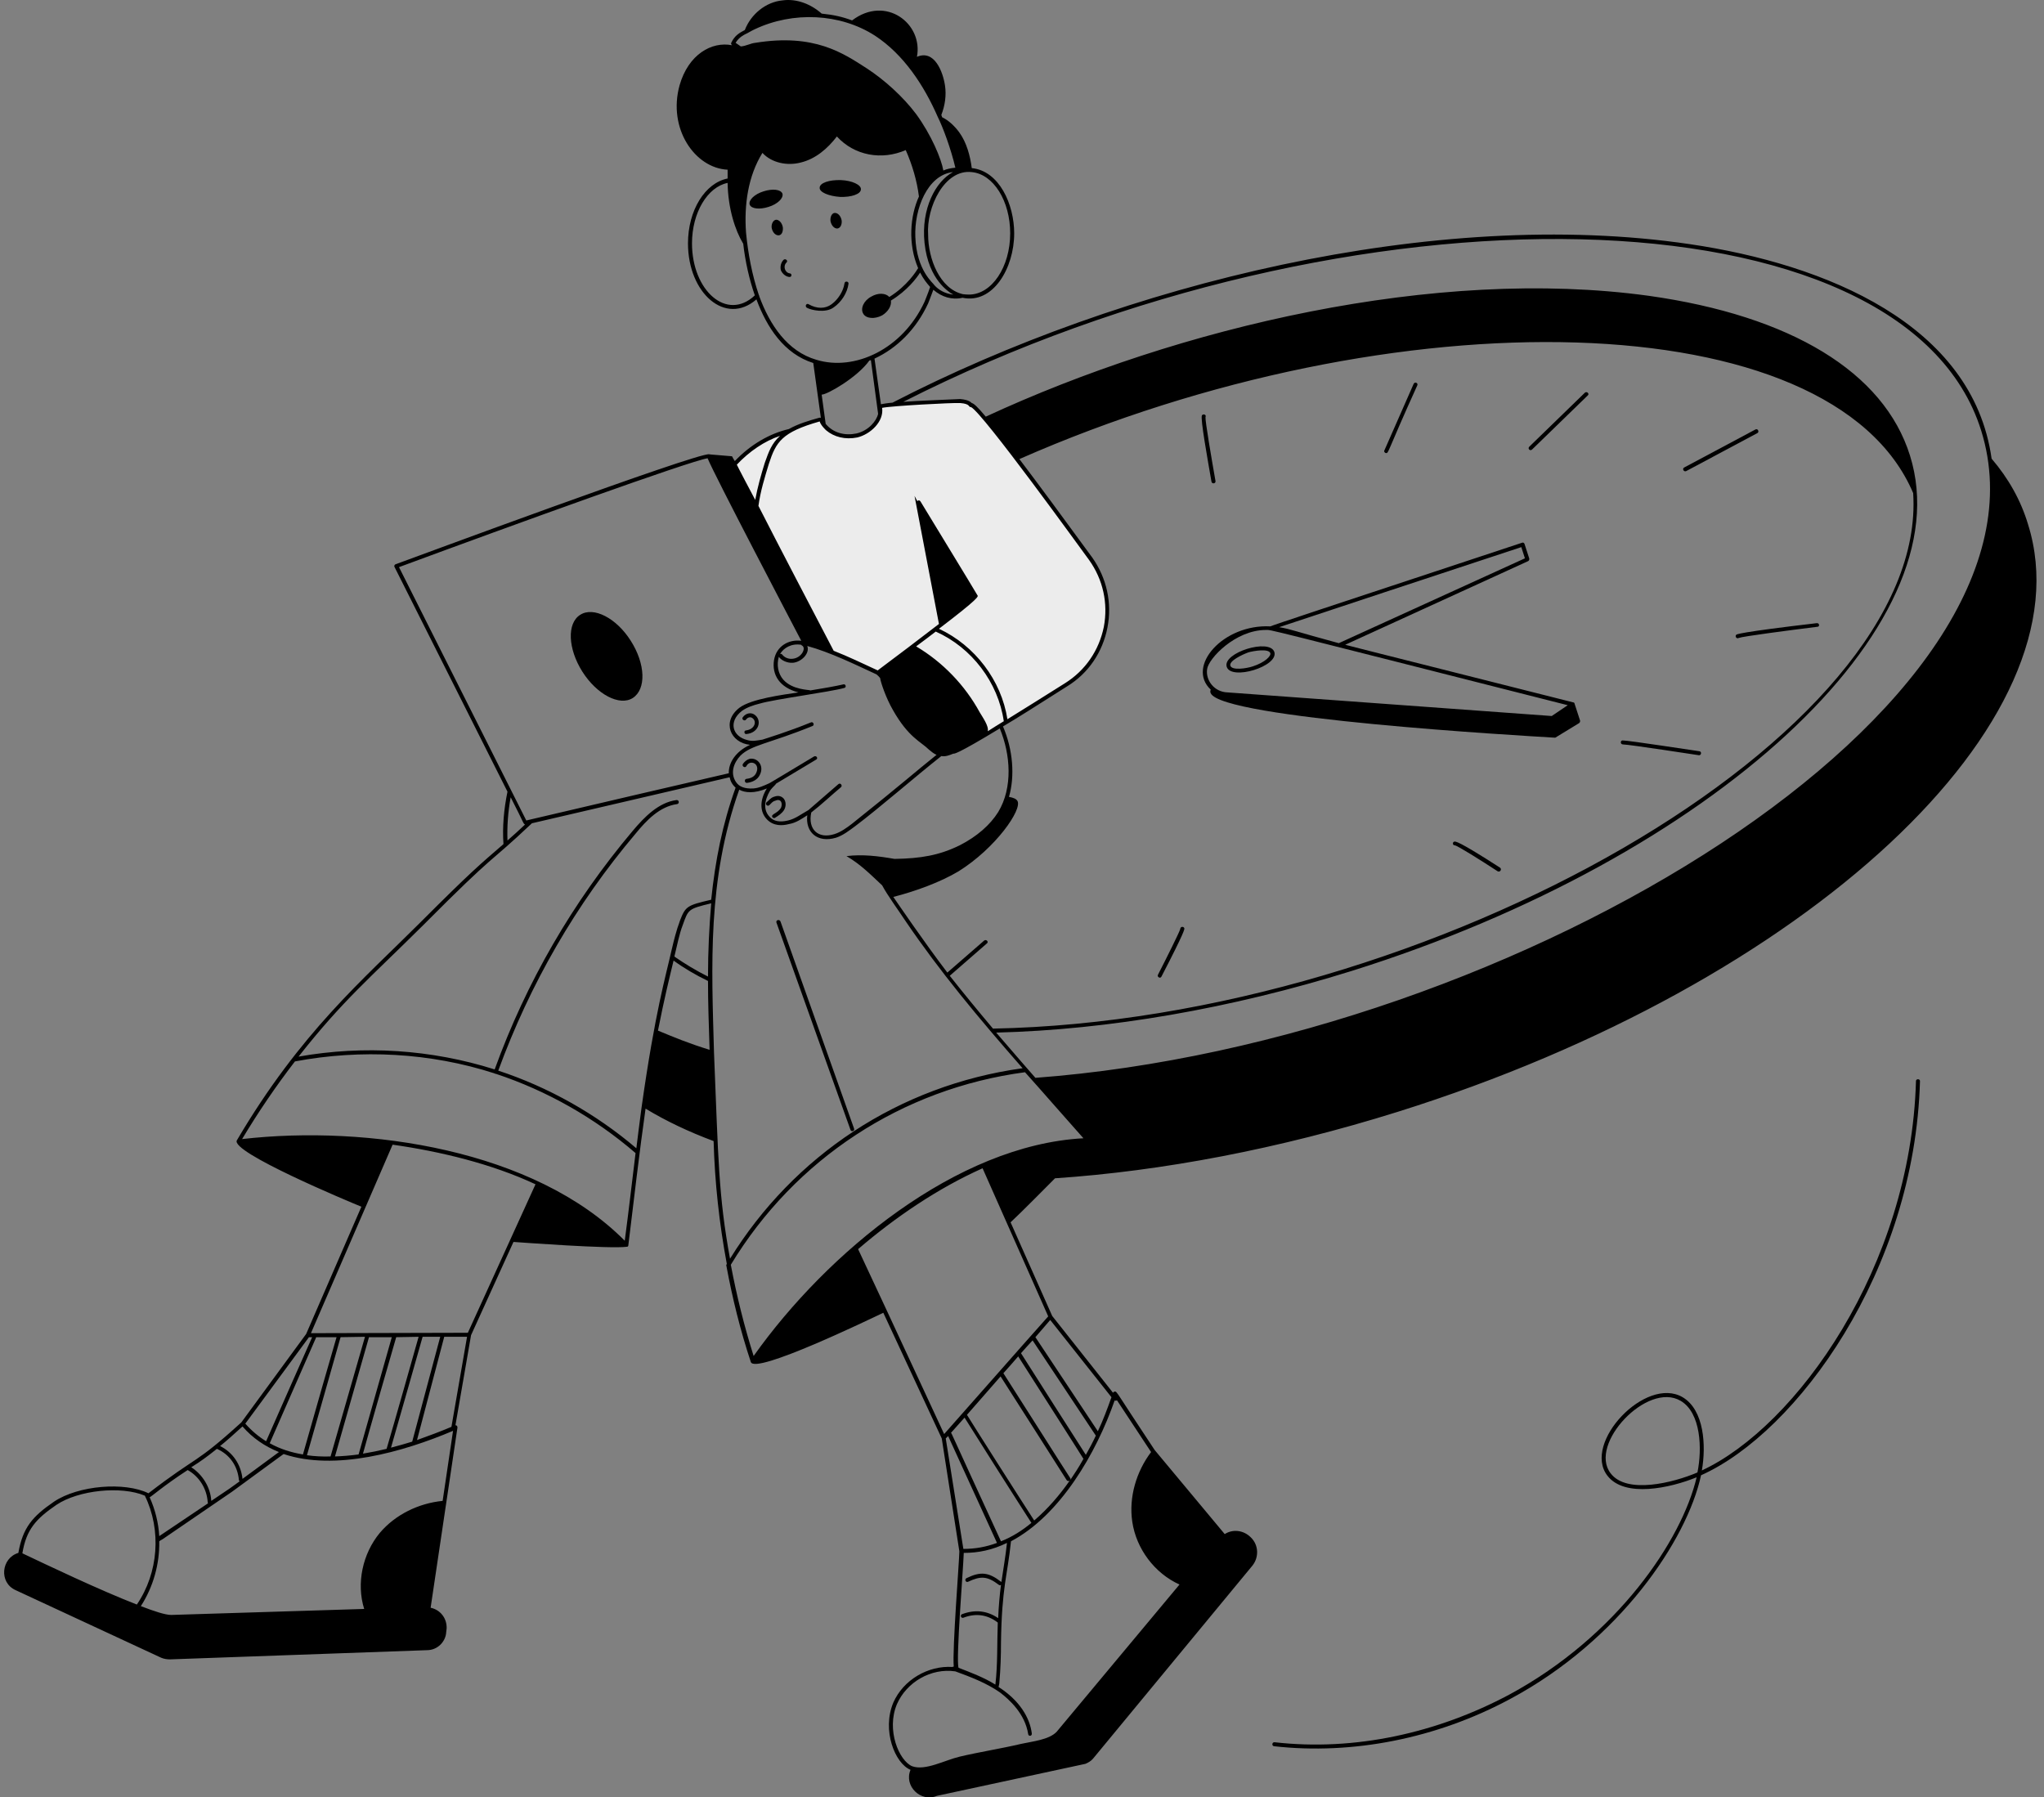 <svg xmlns="http://www.w3.org/2000/svg" width="199" height="175" viewBox="0 0 199 175" fill="none"><rect x="0" y="0" width="199" height="175" fill="#808080" stroke="none"/><path d="M76.878 41.969C74.696 42.436 72.241 43.878 70.176 46.84C71.851 50.191 74.618 55.49 75.826 57.79" fill="#ECECEC"></path><path d="M94.997 58.023C94.997 58.023 94.997 58.036 94.997 58.062C95.412 62.089 95.958 66.116 96.633 70.142C96.516 69.324 92.97 68.428 92.269 68.272C91.139 67.999 89.97 67.882 88.84 67.882C87.515 66.362 86.658 66.09 85.45 65.505C83.54 64.609 80.501 63.128 78.397 62.621C78.371 62.621 78.358 62.621 78.358 62.621C76.877 59.816 76.643 59.348 73.642 53.62C73.136 50.736 73.759 47.97 74.656 45.125C75.396 42.943 76.019 41.891 79.799 40.839C79.877 40.839 79.994 40.877 79.994 40.994C80.072 41.267 80.423 41.618 80.579 41.735C81.319 42.436 82.449 42.592 83.423 42.397C84.67 42.124 85.917 40.877 85.683 39.63C85.644 39.358 92.853 39.046 93.477 39.046C93.867 39.085 94.295 39.124 94.529 39.436L94.997 58.023Z" fill="#ECECEC"></path><path d="M94.533 39.436C95.156 39.124 105.483 53.464 106.184 54.4C109.068 58.413 107.976 64.025 103.807 66.674C98.702 69.909 92.896 73.494 92.818 73.182C92.662 72.675 85.453 65.505 85.453 65.505C85.453 65.505 95.156 58.257 95 58.024C94.844 57.79 89.467 48.905 89.467 48.905" fill="#ECECEC"></path><path fill-rule="evenodd" clip-rule="evenodd" d="M123.679 60.985C124.264 60.751 128.161 59.465 148.19 52.84C148.268 52.801 148.385 52.84 148.424 52.957L148.891 54.399C148.891 54.516 148.852 54.594 148.775 54.633L130.966 62.777C133.07 63.323 128.2 62.076 153.178 68.388C153.217 68.388 153.295 68.427 153.295 68.505L153.84 70.181C153.84 70.259 153.801 70.376 153.723 70.415L151.424 71.818C151.346 71.818 151.346 71.818 151.307 71.818C147.995 71.623 118.925 69.947 117.873 67.492C117.821 67.388 117.821 67.272 117.873 67.142C115.457 64.882 119.081 60.751 123.679 60.985ZM124.537 61.063C125.706 61.257 126.017 61.452 130.343 62.621L148.463 54.36L148.112 53.269C140.747 55.685 127.849 59.971 124.537 61.063ZM117.522 65.154C117.366 66.245 118.224 67.375 119.51 67.414L151.074 69.713C151.307 69.558 152.165 68.973 152.632 68.661C122.199 60.946 123.835 61.335 123.251 61.335C120.25 61.335 117.639 64.141 117.522 65.154Z" fill="black"></path><path d="M158.011 72.48C158.595 72.48 165.375 73.532 165.414 73.532C165.648 73.532 165.687 73.182 165.453 73.143C164.83 73.065 158.595 72.091 157.972 72.091C157.738 72.091 157.738 72.48 158.011 72.48Z" fill="black"></path><path d="M149.164 43.761L154.581 38.501C154.775 38.345 154.503 38.072 154.308 38.228L148.891 43.489C148.696 43.683 148.969 43.956 149.164 43.761Z" fill="black"></path><path d="M113.078 95.081C115.377 90.639 115.338 90.444 115.299 90.366C115.221 90.171 114.909 90.21 114.909 90.444C114.831 90.756 113.546 93.328 112.727 94.925C112.649 95.12 112.961 95.315 113.078 95.081Z" fill="black"></path><path d="M146.047 84.482C141.878 81.793 141.683 81.91 141.566 81.949C141.371 82.027 141.449 82.339 141.644 82.3C141.956 82.378 144.021 83.664 145.813 84.833C146.047 84.95 146.242 84.638 146.047 84.482Z" fill="black"></path><path d="M169.037 61.803C168.881 61.959 169.076 62.232 169.271 62.115C169.661 61.959 174.142 61.374 176.948 61.024C177.181 61.024 177.142 60.634 176.87 60.673C169.232 61.569 169.076 61.764 169.037 61.803Z" fill="black"></path><path d="M164.168 45.865L171.104 42.163C171.299 42.046 171.143 41.696 170.909 41.813L163.973 45.515C163.739 45.632 163.934 45.982 164.168 45.865Z" fill="black"></path><path fill-rule="evenodd" clip-rule="evenodd" d="M119.431 64.921C119.002 63.557 123.6 62.115 124.068 63.479C124.496 64.882 119.859 66.285 119.431 64.921ZM119.781 64.804C119.937 65.311 121.379 65.077 121.963 64.882C123.171 64.492 123.756 63.869 123.678 63.596C123.522 63.128 122.08 63.362 121.535 63.518C120.911 63.752 119.664 64.336 119.781 64.804Z" fill="black"></path><path d="M118.339 46.84C117.95 44.618 117.326 40.994 117.365 40.605C117.482 40.371 117.131 40.254 117.014 40.449C116.859 40.8 117.56 44.657 117.95 46.918C118.028 47.151 118.378 47.073 118.339 46.84Z" fill="black"></path><path d="M134.943 44.112C135.216 44.112 134.982 44.151 137.982 37.526C138.099 37.292 137.749 37.137 137.632 37.37L134.787 43.839C134.709 43.956 134.826 44.112 134.943 44.112Z" fill="black"></path><path d="M81.789 19.172C82.88 19.211 83.816 18.899 83.816 18.432C83.855 18.003 82.958 17.575 81.867 17.535C80.737 17.497 79.802 17.808 79.802 18.276C79.763 18.705 80.659 19.094 81.789 19.172Z" fill="black"></path><path d="M76.179 18.861C76.023 18.432 75.205 18.354 74.347 18.627C73.451 18.9 72.867 19.484 72.984 19.913C73.139 20.341 73.958 20.419 74.815 20.147C75.711 19.874 76.296 19.289 76.179 18.861Z" fill="black"></path><path d="M76.878 26.615C76.41 26.537 76.216 25.914 76.566 25.563C76.761 25.407 76.489 25.134 76.294 25.29C76.021 25.563 75.943 25.953 76.021 26.303C76.177 26.693 76.566 26.966 76.878 26.966C77.112 26.966 77.112 26.615 76.878 26.615Z" fill="black"></path><path fill-rule="evenodd" clip-rule="evenodd" d="M119.237 149.364L112.418 141.181C108.56 135.375 108.755 135.452 108.521 135.491C108.443 135.491 108.404 135.53 108.365 135.608L102.442 128.127L98.389 119.008C99.519 117.956 101.74 115.696 102.715 114.722C113.119 114.02 124.498 111.877 136.071 108.253C175.974 95.744 203.446 70.142 197.445 51.048C196.744 48.71 195.536 46.567 193.899 44.657C192.068 31.564 177.728 25.719 164.518 23.771C139.734 20.108 109.3 27.629 86.894 39.202C86.387 39.241 85.997 39.319 85.764 39.358L85.14 34.916C87.322 33.902 89.193 32.071 90.362 29.538C90.401 29.421 90.635 28.876 90.868 28.213C91.687 28.915 92.661 29.226 93.713 28.992C96.675 29.616 98.74 26.109 98.74 22.719C98.74 19.913 97.298 16.64 94.609 16.367C94.454 15.159 94.103 13.873 93.401 12.899C92.973 12.314 92.388 11.73 91.726 11.418C91.648 11.223 91.648 11.184 91.648 11.184C91.999 10.288 92.154 9.275 91.999 8.301C91.804 7.015 90.985 4.793 89.271 5.534C89.894 2.3 86.231 -0.506 82.958 1.988C82.023 1.637 81.165 1.442 79.996 1.325C78.944 0.39 77.541 -0.155 76.178 0.039C74.541 0.195 73.099 1.403 72.515 2.923C72.008 3.196 71.54 3.43 71.19 4.17C71.151 4.248 71.19 4.326 71.268 4.404C69.28 4.014 67.02 5.3 66.163 8.301C64.994 12.509 67.644 16.367 70.839 16.523C70.839 16.834 70.839 17.12 70.839 17.38C68.657 17.809 66.981 20.459 66.981 23.693C66.981 28.564 70.644 31.759 73.645 29.148C74.658 31.876 76.334 34.448 79.178 35.344L79.918 40.683C79.867 40.657 79.802 40.657 79.724 40.683C78.749 40.956 77.697 41.267 76.801 41.774C74.931 42.203 73.06 43.294 71.54 44.891C71.436 44.735 71.346 44.58 71.268 44.424C68.774 44.229 69.085 44.229 69.046 44.229C67.916 44.034 39.587 54.555 38.496 54.945C38.418 54.984 38.34 55.101 38.418 55.218L49.407 77.079C49.056 78.793 48.9 80.508 49.017 82.183C46.679 84.21 45.939 84.794 40.951 89.782C35.339 95.394 29.26 100.498 23.064 111.02C22.363 112.15 33.937 116.982 35.184 117.488L29.806 129.88L23.493 138.492C18.856 142.701 19.363 141.609 14.453 145.389C12.153 144.259 7.633 144.61 5.256 146.208C3.152 147.649 2.217 148.74 1.788 151.195C0.112 151.702 -0.121 154.079 1.515 154.819L15.7 161.405C15.972 161.522 16.284 161.561 16.557 161.561L41.574 160.665C42.587 160.665 43.406 159.846 43.445 158.872L43.484 158.56C43.523 157.547 42.86 156.729 41.925 156.534L44.536 138.999C44.536 138.882 44.497 138.765 44.341 138.765L45.861 129.997L49.991 120.918C50.576 120.956 59.421 121.619 61.058 121.385C61.136 121.385 61.175 121.307 61.175 121.229C61.682 117.099 62.266 112.033 62.851 107.941C64.825 109.136 67.033 110.188 69.475 111.098C69.592 115.15 70.021 119.086 70.761 123.061C70.722 123.139 70.683 123.178 70.722 123.256C71.307 126.412 72.086 129.568 73.099 132.608C73.489 133.855 84.595 128.477 85.998 127.815L91.687 140.051L93.401 151.04C93.401 151.858 92.7 160.626 92.856 162.262C92.804 162.262 92.765 162.275 92.739 162.301C90.362 162.145 87.946 163.548 86.972 165.769C85.842 168.458 87.127 171.693 88.647 172.316C87.985 173.875 89.621 175.511 91.219 174.849L105.676 171.731C105.949 171.615 106.222 171.459 106.417 171.225L121.926 152.442C122.588 151.624 122.549 150.416 121.77 149.676C121.068 148.974 120.016 148.857 119.237 149.364ZM106.884 139.349L100.805 130.192C101.273 129.646 101.753 129.088 102.247 128.516L108.209 136.037C107.819 137.128 107.391 138.297 106.884 139.349ZM105.715 141.648C105.442 141.22 99.831 132.452 99.402 131.751C99.766 131.335 100.143 130.919 100.532 130.504L106.689 139.778C106.378 140.44 106.066 141.025 105.715 141.648ZM104.195 144.103C104.234 144.025 104.234 143.947 104.195 143.909C103.923 143.519 98.35 134.712 97.688 133.699C98.181 133.153 98.662 132.608 99.13 132.062C99.597 132.803 105.481 141.999 105.481 142.038C105.014 142.895 104.585 143.519 104.195 144.103ZM100.688 148.039C99.519 146.247 94.609 138.531 94.142 137.752C95.233 136.505 96.324 135.258 97.415 134.011C98.311 135.414 103.806 144.025 103.845 144.103C103.923 144.22 104.079 144.22 104.156 144.142C103.182 145.545 102.013 146.909 100.688 148.039ZM87.322 165.925C88.258 163.782 90.635 162.379 93.012 162.73C94.493 163.275 96.051 163.86 97.376 164.795C98.233 165.458 99.792 166.822 100.104 168.848C100.143 169.082 100.493 169.043 100.455 168.77C100.26 167.25 99.285 165.575 97.22 164.25C97.298 163.899 97.298 163.86 97.298 163.782C97.415 162.496 97.454 161.171 97.454 159.924C97.532 154.508 98.078 153.456 98.428 150.065C103.221 147.532 106.728 141.492 108.521 136.349C108.56 136.388 108.638 136.388 108.716 136.349H108.755L112.067 141.376C110.625 143.285 109.885 145.779 110.235 148.156C110.625 150.806 112.418 153.183 114.834 154.274L102.871 168.614C102.13 169.393 100.493 169.549 99.441 169.783C97.454 170.251 95.428 170.562 93.44 171.03C91.96 171.381 90.089 172.433 88.803 171.965C87.517 171.42 86.27 168.419 87.322 165.925ZM102.52 107.474C103.507 108.591 104.494 109.708 105.481 110.825C93.129 111.487 80.503 121.97 73.372 132.023C72.463 129.14 71.722 126.178 71.151 123.139C77.386 112.851 87.79 105.993 99.792 104.395C100.701 105.408 101.611 106.434 102.52 107.474ZM192.886 41.93C201.186 68.545 147.8 101.434 100.805 104.941C100.532 104.629 98.857 102.72 96.986 100.537C107.897 100.265 119.86 98.199 131.59 94.536C166.778 83.508 191.172 60.985 185.95 44.346C183.417 36.24 174.376 30.746 160.504 28.798C139.773 25.953 114.834 31.837 95.973 40.566C95.155 39.592 94.804 39.28 94.609 39.241C94.337 38.968 93.908 38.89 93.479 38.851C91.804 38.929 89.582 39.007 87.946 39.124C131.356 17.068 185.443 18.043 192.886 41.93ZM95.817 91.575L92.232 94.692C89.972 91.731 87.322 87.834 86.972 87.327C89.115 86.782 91.57 85.885 93.323 84.833C96.947 82.573 99.558 78.793 99.052 77.975C98.935 77.78 98.662 77.663 98.233 77.585C98.818 75.559 98.623 72.987 97.649 70.727C98.974 69.948 100.883 68.74 103.884 66.83C105.988 65.544 107.352 63.479 107.819 61.102C108.287 58.686 107.741 56.27 106.339 54.283C103.377 50.23 101.078 47.112 99.246 44.697C135.72 28.642 178.351 29.382 186.262 48.009C187.781 71.428 139.383 99.329 96.675 100.148C95.194 98.394 93.791 96.68 92.466 95.004L96.09 91.847C96.285 91.692 96.012 91.419 95.817 91.575ZM78.983 79.105C79.996 78.326 80.932 77.429 81.867 76.65C82.062 76.494 81.828 76.183 81.633 76.338C81.36 76.572 78.71 78.871 78.71 78.871C78.009 79.261 77.424 79.728 76.723 79.884C75.905 80.079 75.32 79.962 74.931 79.534C74.034 78.599 74.775 77.312 75.008 76.923C75.203 76.65 75.515 76.416 75.554 76.299L79.451 73.961C79.685 73.844 79.49 73.533 79.256 73.65C76.996 75.013 74.853 76.299 74.892 76.26C74.385 76.494 73.879 76.728 73.333 76.767C72.515 76.806 71.969 76.611 71.657 76.144C71.073 75.286 71.424 74.273 72.086 73.572C73.138 72.519 74.892 72.403 79.1 70.688C79.334 70.61 79.178 70.22 78.944 70.337C76.645 71.272 74.697 71.857 74.229 72.013C73.723 72.091 73.255 72.208 72.748 72.052C71.307 71.701 70.878 70.259 72.242 69.207C72.748 68.856 73.333 68.662 73.956 68.506C75.398 68.077 80.776 67.376 82.179 66.986C82.451 66.947 82.335 66.557 82.101 66.635C81.438 66.791 79.918 67.064 78.905 67.22C78.749 67.142 77.152 67.181 76.255 66.168C75.749 65.583 75.593 64.726 75.827 63.947C76.061 64.297 76.645 64.57 77.191 64.531C78.048 64.453 78.866 63.596 78.594 62.895C80.854 63.518 83.231 64.687 85.335 65.661C85.465 65.765 85.582 65.882 85.686 66.012C85.725 66.363 86.231 67.921 86.933 69.129C88.452 71.818 89.66 72.208 90.44 72.987C90.674 73.182 90.907 73.377 91.18 73.494C89.037 75.208 87.985 76.183 82.958 80.196C82.451 80.586 81.867 81.014 81.243 81.209C79.646 81.716 78.633 80.742 78.983 79.105ZM79.802 41.033C79.918 41.423 80.386 41.852 80.425 41.891C81.204 42.553 82.296 42.826 83.465 42.592C84.751 42.281 86.075 41.033 85.881 39.709C86.816 39.514 92.7 39.202 93.479 39.241C94.531 39.319 94.259 39.67 94.531 39.631C95.7 40.215 105.248 53.464 106.027 54.516C107.391 56.426 107.897 58.725 107.469 61.024C107.001 63.323 105.676 65.272 103.689 66.518C101.351 67.999 99.519 69.129 98.078 70.025C97.493 66.246 94.921 62.855 91.414 61.219C95.35 58.218 95.272 58.062 95.155 57.946C95.038 57.712 89.66 48.905 89.621 48.827C89.543 48.71 89.427 48.671 89.31 48.788L89.037 48.282L91.414 60.751C89.543 62.193 87.283 63.908 85.452 65.272C84.01 64.609 82.568 63.908 81.165 63.362C78.905 59.037 75.905 53.308 73.84 49.256C74.034 47.814 74.463 46.45 74.853 45.164C75.554 43.021 76.1 42.086 79.802 41.033ZM95.389 69.363C93.947 66.713 91.765 64.453 89.193 62.933C89.894 62.414 90.531 61.933 91.102 61.492C94.609 63.05 97.181 66.441 97.727 70.22C97.129 70.584 96.61 70.909 96.168 71.195C96.285 70.688 95.662 69.831 95.389 69.363ZM80.386 41.267L79.996 38.423C80.542 38.423 83.465 36.747 84.634 35.11C84.686 35.084 84.737 35.072 84.789 35.072L85.491 40.293C85.335 40.995 84.556 41.93 83.387 42.203C82.257 42.436 81.126 42.164 80.386 41.267ZM90.985 27.785C90.907 27.59 89.232 26.382 89.115 23.069C88.998 20.381 90.284 17.029 92.778 16.757C91.102 17.653 89.66 20.303 90.011 23.654C90.401 27.356 92.505 28.447 92.544 28.525C92.648 28.577 92.739 28.629 92.817 28.681C92.037 28.603 91.414 28.252 90.985 27.785ZM98.35 22.719C98.35 25.992 96.558 28.681 94.337 28.681C94.155 28.681 93.96 28.668 93.752 28.642C91.492 28.135 90.362 25.174 90.362 22.875C90.167 20.186 91.96 16.445 94.609 16.757C96.714 16.951 98.35 19.562 98.35 22.719ZM72.515 3.352C72.865 3.196 73.138 3.001 73.489 2.845C77.191 1.092 81.789 1.286 85.179 3.469C87.985 5.3 89.972 8.34 91.297 11.379C91.804 12.392 92.583 14.496 93.012 16.328C92.583 16.367 92.193 16.445 91.843 16.601C91.648 15.471 90.674 13.133 89.193 11.106C87.907 9.392 86.075 7.755 84.4 6.664C82.101 5.183 79.295 3.235 73.528 4.17C73.099 4.209 72.632 4.482 72.125 4.521C72.047 4.482 71.813 4.287 71.618 4.17C71.969 3.585 72.476 3.391 72.515 3.352ZM67.371 23.693C67.371 20.692 68.891 18.198 70.839 17.809C70.878 20.303 71.579 22.446 72.359 23.732C72.554 25.446 72.943 27.2 73.489 28.759C70.761 31.331 67.371 28.291 67.371 23.693ZM73.918 28.837C73.918 28.785 73.904 28.746 73.879 28.72C73.216 26.771 72.826 24.667 72.632 22.641C72.437 19.952 72.826 17.146 74.229 14.886C75.125 15.86 76.645 16.172 77.97 15.821C79.412 15.471 80.581 14.457 81.477 13.288C83.192 15.159 85.842 15.627 88.18 14.613C88.803 16.016 89.271 17.575 89.466 19.134C88.608 21.004 88.374 23.732 89.388 26.109C89.193 26.421 88.335 27.823 86.582 28.915C86.231 28.525 85.491 28.486 84.828 28.876C84.088 29.265 83.737 30.045 84.049 30.551C84.322 31.019 85.14 31.097 85.881 30.707C86.465 30.356 86.816 29.772 86.738 29.265C88.335 28.291 89.232 27.083 89.582 26.538C89.894 27.161 90.245 27.59 90.557 27.94C90.323 28.642 90.05 29.265 90.011 29.382C87.868 34.019 83.192 36.163 79.49 35.032C76.645 34.214 74.931 31.603 73.918 28.837ZM78.009 62.778C78.009 62.803 78.035 62.83 78.087 62.855C78.516 63.089 78.048 64.064 77.152 64.141C76.762 64.18 76.372 64.025 76.139 63.713C76.087 63.661 76.022 63.648 75.944 63.674C76.294 63.089 77.035 62.622 78.009 62.778ZM75.944 42.436C75.126 43.177 74.853 43.956 74.463 45.047C74.112 46.177 73.762 47.385 73.528 48.671C73.294 48.243 71.735 45.281 71.735 45.242C72.943 43.956 74.424 42.943 75.944 42.436ZM68.891 44.619C69.553 46.255 77.152 60.751 78.009 62.388C76.801 62.232 75.593 62.895 75.359 64.258C75.126 65.7 75.905 66.947 77.736 67.415C76.178 67.648 73.177 68.038 72.008 68.895C70.216 70.259 71.112 72.325 73.021 72.519C71.579 73.182 70.917 74.312 70.956 75.286C64.877 76.689 59.538 77.936 51.238 79.884L38.846 55.218C50.225 51.009 67.137 44.891 68.891 44.619ZM61.954 111.799C58.019 108.448 53.381 105.837 48.51 104.239C51.589 95.822 56.07 88.029 61.876 81.17C62.928 79.884 64.215 78.52 65.929 78.287C66.163 78.248 66.124 77.858 65.851 77.897C64.136 78.131 62.773 79.495 61.565 80.936C55.758 87.834 51.238 95.627 48.16 104.122C42.003 102.174 35.417 101.745 29.066 102.875C33.391 97.381 35.924 95.316 41.224 90.055C48.549 82.69 47.38 84.327 51.784 80.157C52.096 80.079 63.981 77.312 71.034 75.676C71.112 76.066 71.307 76.416 71.618 76.689C70.332 80.235 69.631 83.82 69.241 87.6C66.903 88.146 66.747 88.224 66.202 89.626C66.085 90.055 65.929 90.172 65.383 92.51C64.838 94.965 63.786 98.433 62.461 107.824C62.266 109.227 62.11 110.591 61.954 111.799ZM48.16 104.512C48.199 104.551 48.199 104.551 48.277 104.551C53.226 106.188 57.902 108.837 61.876 112.267C61.526 115.111 61.214 117.878 60.824 120.801C52.056 111.955 35.807 109.5 23.571 110.903C25.13 108.292 26.883 105.72 28.715 103.343C35.145 102.135 41.886 102.486 48.16 104.512ZM45.549 129.763L30.273 129.802L38.223 111.448C42.899 112.111 47.887 113.319 52.135 115.306L45.549 129.763ZM38.067 140.947C38.807 138.414 40.912 130.971 41.145 130.153H42.86L40.132 140.362C39.457 140.57 38.769 140.765 38.067 140.947ZM29.884 141.687C30.741 138.726 32.923 131.01 33.157 130.192L35.534 130.153C35.261 131.088 32.806 139.661 32.183 141.804C31.404 141.83 30.637 141.791 29.884 141.687ZM26.26 140.518C31.092 129.49 30.78 130.231 30.78 130.192H32.767C32.456 131.244 30.546 137.868 29.494 141.609C28.325 141.415 27.234 141.064 26.26 140.518ZM23.61 143.986C23.454 142.584 22.675 141.415 21.428 140.791C22.012 140.323 22.714 139.7 23.61 138.882C24.584 140.012 25.792 140.83 27.156 141.376L23.61 143.986ZM30.079 130.192H30.39C30.001 131.049 27.195 137.401 25.909 140.323C25.182 139.882 24.506 139.31 23.883 138.609L30.079 130.192ZM35.924 130.192H38.145C37.716 131.673 35.184 140.674 34.911 141.609C34.131 141.713 33.365 141.778 32.612 141.804C34.755 134.244 35.924 130.231 35.924 130.192ZM38.574 130.192L40.756 130.153C40.405 131.4 38.301 138.843 37.638 141.064C36.885 141.246 36.119 141.402 35.339 141.531C35.768 139.934 38.262 131.244 38.574 130.192ZM43.094 146.13C40.756 146.363 38.496 147.455 36.976 149.247C35.3 151.273 34.677 154.157 35.456 156.651L16.674 157.235C16.089 157.235 15.037 156.885 13.712 156.378C14.92 154.508 15.544 152.287 15.505 150.065C15.7 149.91 15.777 149.91 15.816 149.871L22.597 145.233C28.13 141.181 27.546 141.609 27.624 141.57C32.612 143.246 39.236 141.376 44.107 139.31L43.094 146.13ZM18.271 143.129C19.401 143.753 20.142 144.961 20.22 146.247C20.22 146.299 20.233 146.337 20.259 146.363L15.505 149.559C15.427 148.273 15.115 146.987 14.569 145.779C14.764 145.701 15.933 144.649 18.271 143.129ZM5.49 146.519C7.633 145.078 11.803 144.649 14.102 145.623C15.739 148.974 15.427 153.144 13.323 156.222C9.699 154.819 4.477 152.326 2.178 151.234C2.567 148.896 3.503 147.883 5.49 146.519ZM21.116 141.064C22.363 141.609 23.142 142.739 23.259 144.103C23.259 144.155 23.285 144.194 23.337 144.22L22.363 144.922L20.571 146.13C20.493 144.805 19.713 143.558 18.622 142.856C19.557 142.272 20.142 141.843 21.116 141.064ZM43.951 138.921C42.938 139.349 41.808 139.778 40.6 140.207L43.25 130.153H45.471L43.951 138.921ZM49.718 77.624C51.082 80.274 50.926 80.196 51.121 80.274C50.576 80.794 50.004 81.313 49.407 81.833C49.355 80.456 49.459 79.053 49.718 77.624ZM65.578 93.523C66.591 94.263 67.722 94.926 68.93 95.51C68.93 97.615 69.007 99.836 69.085 102.213C67.059 101.589 65.656 101.005 64.059 100.342C64.682 97.186 65.111 95.472 65.578 93.523ZM68.93 95.082C67.76 94.497 66.669 93.835 65.656 93.133C65.929 92.042 66.124 90.951 66.475 90.055C67.02 88.535 66.981 88.496 69.241 87.951C69.046 90.289 68.93 92.627 68.93 95.082ZM69.514 102.486C69.28 94.03 68.852 85.652 71.969 76.884C72.515 77.196 73.45 77.274 74.658 76.767C73.956 77.897 73.956 79.027 74.658 79.767C75.32 80.469 76.216 80.391 76.801 80.235C77.502 80.118 78.048 79.728 78.594 79.378C78.399 81.014 79.568 82.106 81.399 81.56C82.101 81.326 82.685 80.859 83.27 80.43C85.647 78.638 89.037 75.676 91.648 73.611C92.037 73.689 92.427 73.533 92.817 73.377C92.895 73.377 92.973 73.572 97.337 70.922C98.389 73.455 98.623 76.689 97.181 79.066C96.402 80.313 95.116 81.443 93.44 82.3C91.453 83.275 89.66 83.586 87.088 83.625C85.53 83.353 83.971 83.158 82.412 83.353C83.815 84.171 84.79 85.184 85.881 86.197C86.426 87.21 87.517 88.691 88.18 89.704C91.492 94.575 95.155 98.979 99.558 104.005C87.478 105.681 77.269 112.539 71.073 122.554C69.943 116.358 69.943 112.968 69.514 102.486ZM83.543 121.619C87.127 118.54 91.297 115.696 95.662 113.747L102.052 128.166C98.818 131.79 95.311 135.803 91.921 139.622L86.348 127.62L83.543 121.619ZM92.31 139.817C92.7 140.674 95.817 147.494 97.064 150.221C96.012 150.611 94.96 150.806 93.791 150.806L92.076 140.051L92.31 139.817ZM93.83 151.195C95.233 151.195 96.597 150.923 98.038 150.221C97.883 151.624 97.688 152.715 97.493 154.04C97.493 154.014 97.48 154.001 97.454 154.001C96.246 153.066 95.467 152.988 94.103 153.65C93.869 153.767 94.025 154.118 94.259 154.001C95.506 153.417 96.129 153.456 97.259 154.313C97.298 154.352 97.376 154.352 97.454 154.313C97.337 155.17 97.22 156.456 97.181 157.547C96.09 156.807 94.921 156.69 93.674 157.158C93.44 157.235 93.557 157.586 93.791 157.508C94.999 157.041 96.129 157.197 97.142 157.976C97.064 160.08 97.142 161.99 96.909 164.016C95.778 163.314 94.531 162.847 93.323 162.379C93.051 161.6 93.791 152.637 93.83 151.195ZM97.454 150.065C92.388 139.076 92.661 139.544 92.583 139.505C93.025 139.012 93.466 138.518 93.908 138.024C94.531 139.038 99.325 146.597 100.416 148.273C99.519 149.013 98.545 149.637 97.454 150.065Z" fill="black"></path><path d="M81.167 29.927C81.907 29.421 82.492 28.524 82.609 27.628C82.648 27.394 82.258 27.316 82.219 27.589C82.102 28.368 81.596 29.148 80.972 29.615C80.349 30.083 79.53 30.083 78.712 29.615C78.517 29.498 78.322 29.81 78.556 29.966C78.985 30.2 80.388 30.512 81.167 29.927Z" fill="black"></path><path d="M81.281 20.731C81.008 20.731 80.814 21.082 80.853 21.511C80.931 21.939 81.203 22.251 81.515 22.251C81.827 22.212 81.983 21.861 81.944 21.472C81.866 21.043 81.593 20.731 81.281 20.731Z" fill="black"></path><path d="M76.217 22.134C76.139 21.705 75.866 21.393 75.555 21.393C75.282 21.432 75.087 21.783 75.126 22.173C75.204 22.602 75.477 22.913 75.788 22.913C76.1 22.913 76.256 22.562 76.217 22.134Z" fill="black"></path><path d="M61.604 67.96C62.929 67.102 62.851 64.647 61.409 62.387C60.006 60.166 57.785 59.036 56.499 59.854C55.174 60.673 55.291 63.167 56.694 65.388C58.097 67.609 60.318 68.778 61.604 67.96Z" fill="black"></path><path d="M72.32 69.83C72.164 70.025 72.476 70.259 72.632 70.064C72.787 69.83 73.099 69.752 73.294 69.947C73.684 70.259 73.489 70.999 72.632 71.116C72.398 71.116 72.437 71.506 72.671 71.467C73.879 71.35 74.19 70.181 73.528 69.635C73.177 69.324 72.632 69.402 72.32 69.83Z" fill="black"></path><path d="M72.983 73.883C72.71 73.961 72.476 74.156 72.32 74.39C72.204 74.623 72.554 74.818 72.671 74.585C72.827 74.273 73.178 74.156 73.489 74.351C73.801 74.585 73.762 74.974 73.606 75.286C73.451 75.598 73.139 75.779 72.671 75.831C72.437 75.87 72.476 76.26 72.749 76.221C73.334 76.143 73.762 75.87 73.957 75.481C74.464 74.546 73.723 73.727 72.983 73.883Z" fill="black"></path><path d="M75.319 77.585C75.007 77.702 74.851 77.936 74.656 78.092C74.423 78.247 74.695 78.559 74.89 78.403C75.085 78.208 75.241 78.014 75.436 77.975C75.709 77.858 75.826 77.858 75.981 77.975C76.137 78.13 76.137 78.442 76.02 78.676C75.67 79.222 75.007 79.261 75.202 79.572C75.28 79.65 75.397 79.689 75.475 79.611C75.787 79.416 76.098 79.222 76.332 78.871C76.566 78.481 76.527 77.975 76.254 77.702C75.903 77.39 75.553 77.507 75.319 77.585Z" fill="black"></path><path d="M83.153 109.889L75.983 89.704C75.866 89.47 75.515 89.587 75.593 89.821L82.802 110.006C82.88 110.24 83.231 110.123 83.153 109.889Z" fill="black"></path><path fill-rule="evenodd" clip-rule="evenodd" d="M186.926 105.253C186.42 123.762 174.924 139.466 165.611 143.636C164.247 149.949 157.661 159.73 147.023 165.419C139.853 169.277 131.67 170.874 124.032 170.017C123.798 169.978 123.837 169.627 124.071 169.627C131.904 170.524 139.931 168.731 146.945 164.99C157.466 159.301 163.74 149.949 165.182 143.831C162.61 144.883 158.168 145.857 156.492 143.675C154.037 140.479 160.233 133.933 163.818 136.037C165.922 137.284 166.117 140.752 165.689 143.168C174.885 138.882 186.03 123.334 186.536 105.253C186.536 105.019 186.926 105.019 186.926 105.253ZM163.623 136.388C160.389 134.478 154.622 140.596 156.804 143.441C158.363 145.506 162.883 144.376 165.26 143.363C165.728 141.064 165.611 137.557 163.623 136.388Z" fill="black"></path></svg>